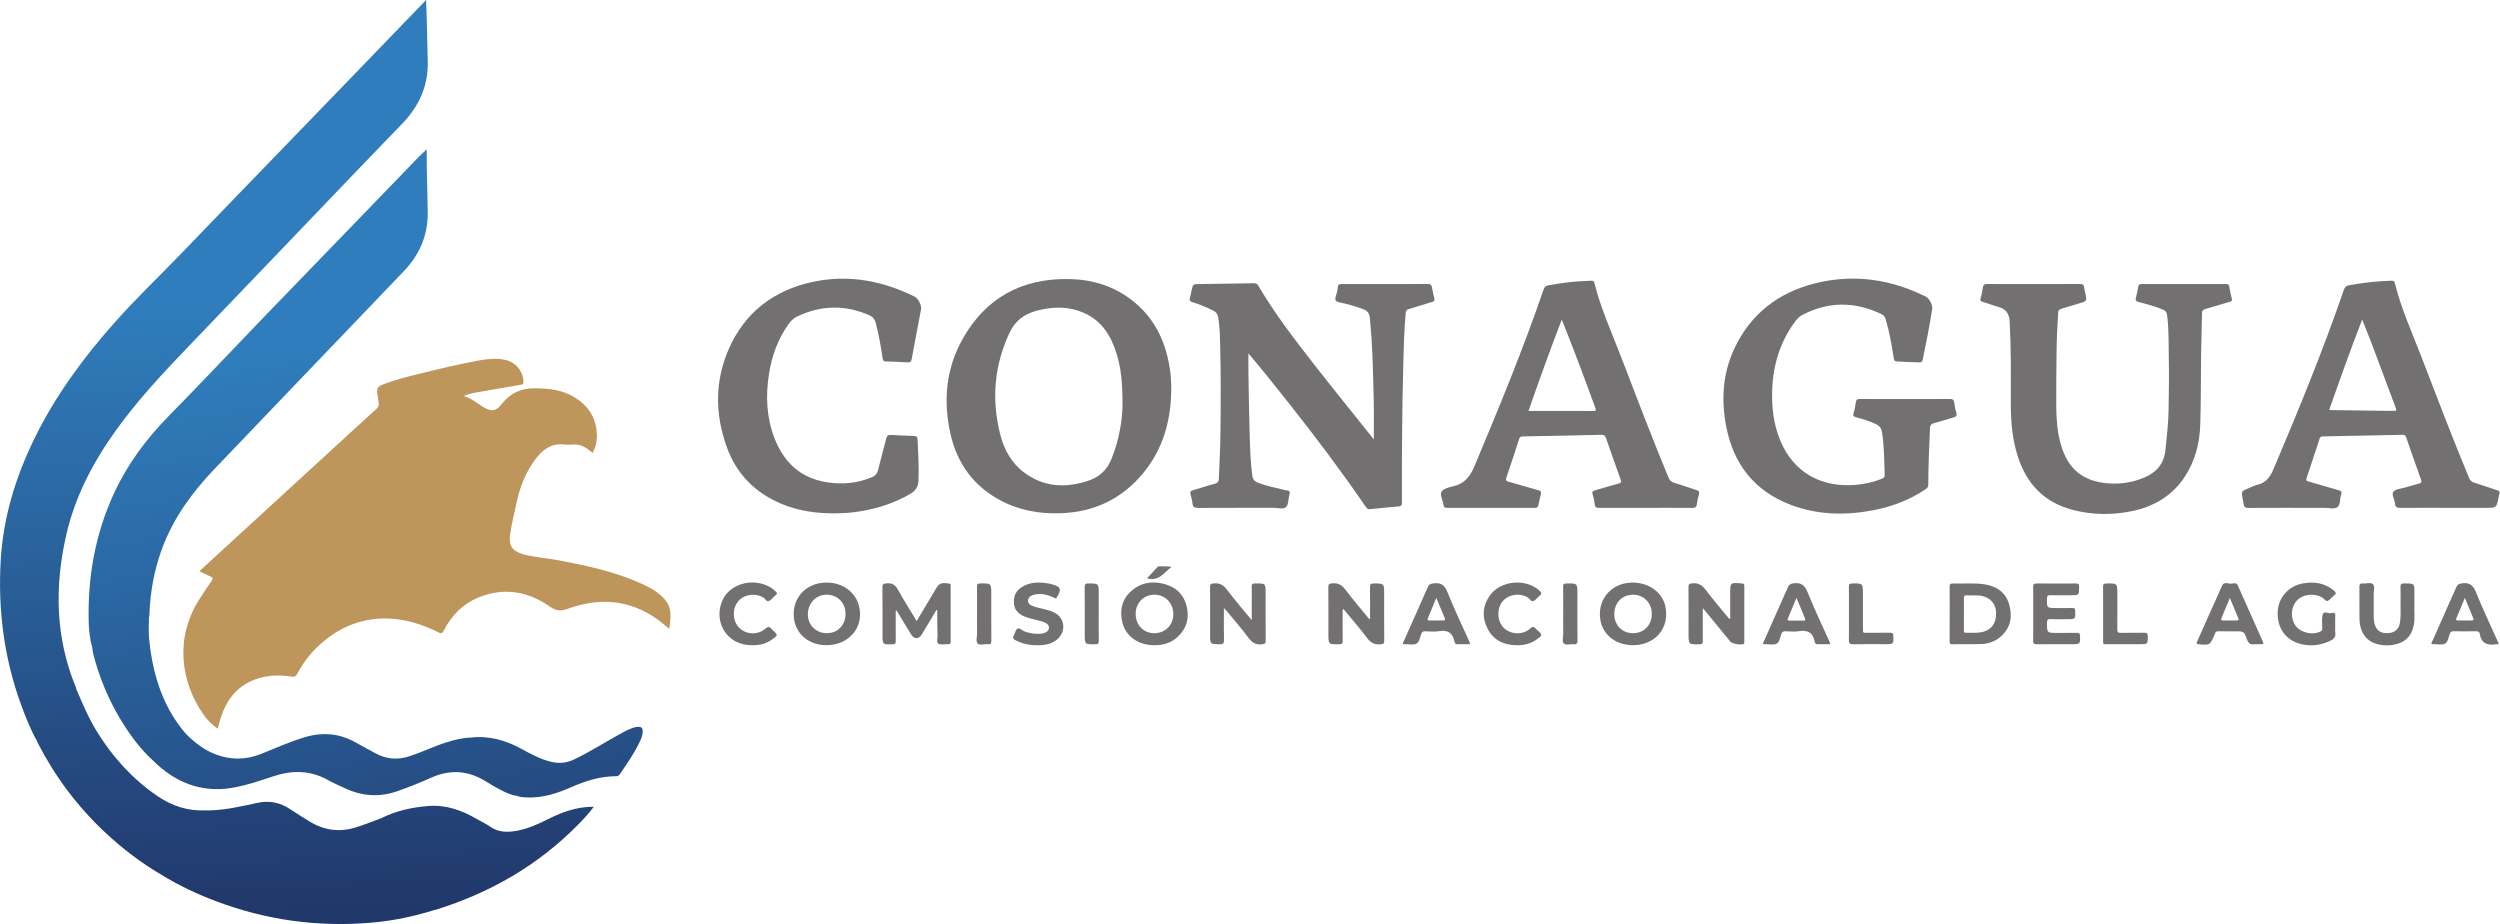 <?xml version="1.0" encoding="utf-8"?>
<svg xmlns="http://www.w3.org/2000/svg" xmlns:inkscape="http://www.inkscape.org/namespaces/inkscape" xmlns:sodipodi="http://sodipodi.sourceforge.net/DTD/sodipodi-0.dtd" xmlns:svg="http://www.w3.org/2000/svg" xmlns:xlink="http://www.w3.org/1999/xlink" version="1.1" id="Capa_1" x="0px" y="0px" width="1947.542" height="720" viewBox="0 0 1947.541 720" enable-background="new 0 0 595.28 841.89">
  <defs id="defs113">
    <linearGradient id="linearGradient3974">
      <stop style="stop-color:#21386b;stop-opacity:1" offset="0" id="stop3970"/>
      <stop style="stop-color:#2f7dbc;stop-opacity:1" offset="1" id="stop3972"/>
    </linearGradient>
    <linearGradient xlink:href="#linearGradient3974" id="linearGradient3976" x1="11.279" y1="554.172" x2="3.356" y2="372.304" gradientUnits="userSpaceOnUse"/>
    <linearGradient xlink:href="#linearGradient3974" id="linearGradient11951" x1="40.344" y1="582.458" x2="8.362" y2="386.547" gradientUnits="userSpaceOnUse"/>
  </defs>
<g id="g108" transform="matrix(2.592,0,0,2.592,198.974,-727.712)">
	<g id="g106">
		
		<path fill-rule="evenodd" clip-rule="evenodd" fill="#BD955B" d="m -11.31,499.75 c -1.792,-1.151 -3.173,-2.629 -4.335,-4.292 -6.789,-9.722 -8.703,-22.926 -1.149,-34.676 1.167,-1.814 2.325,-3.639 3.582,-5.391 0.562,-0.782 0.439,-1.079 -0.403,-1.419 -1.064,-0.429 -2.078,-0.984 -3.232,-1.543 2.639,-2.425 5.186,-4.771 7.737,-7.11 10.924,-10.021 21.848,-20.041 32.774,-30.058 4.21,-3.86 8.413,-7.73 12.654,-11.557 0.688,-0.62 0.874,-1.238 0.698,-2.105 -0.182,-0.896 -0.203,-1.825 -0.388,-2.72 -0.298,-1.441 0.428,-2.095 1.664,-2.571 3.511,-1.353 7.145,-2.276 10.785,-3.172 6.121,-1.508 12.251,-2.985 18.458,-4.106 2.442,-0.441 4.909,-0.645 7.384,-0.151 3.224,0.643 5.494,3.302 5.659,6.574 0.037,0.722 -0.271,0.842 -0.873,0.944 -4.484,0.756 -8.961,1.557 -13.443,2.327 -1.183,0.203 -2.329,0.508 -3.667,1.045 2.22,0.654 3.816,1.982 5.552,3.104 3.005,1.944 4.281,1.315 5.904,-0.738 2.557,-3.232 5.817,-4.733 9.994,-4.684 4.104,0.049 8.066,0.434 11.654,2.581 4.533,2.712 7.009,6.661 6.929,12.036 -0.025,1.689 -0.486,3.291 -1.271,4.833 -0.61,-0.481 -1.145,-0.962 -1.737,-1.357 -1.187,-0.792 -2.483,-1.253 -3.944,-1.193 -0.958,0.04 -1.93,0.099 -2.877,-0.008 -3.744,-0.422 -6.343,1.415 -8.474,4.198 -3.073,4.013 -4.856,8.597 -5.887,13.5 -0.632,3.005 -1.39,5.982 -1.854,9.024 -0.554,3.623 0.478,5.339 4.026,6.298 3.36,0.908 6.848,1.111 10.259,1.75 8.761,1.64 17.464,3.481 25.61,7.266 2.544,1.182 4.988,2.564 6.779,4.818 2.061,2.593 1.528,5.503 1.127,8.582 -1.294,-1.058 -2.353,-2.026 -3.511,-2.853 -8.4,-5.992 -17.506,-6.667 -26.982,-3.209 -2.132,0.778 -3.497,0.672 -5.399,-0.656 -6.686,-4.67 -13.982,-5.882 -21.677,-2.646 -4.645,1.953 -7.94,5.428 -10.218,9.87 -0.427,0.832 -0.728,0.961 -1.588,0.529 -5.015,-2.517 -10.264,-4.161 -15.953,-4.178 -6.884,-0.02 -12.902,2.299 -18.208,6.588 -3.429,2.772 -6.213,6.102 -8.254,10.015 -0.435,0.833 -0.907,1 -1.777,0.863 -3.763,-0.591 -7.492,-0.457 -11.089,0.916 -5.342,2.038 -8.413,6.135 -10.128,11.404 -0.346,1.052 -0.588,2.135 -0.911,3.328 z" id="path4" style="fill:#be965b;fill-opacity:1"/>
		<path id="path6" d="m 51.295,280.719 c -0.574,0.614 -0.896,0.966 -1.227,1.309 -7.858,8.14 -15.714,16.279 -23.574,24.416 -6,6.21 -12.006,12.415 -18.006,18.625 -10.055,10.407 -20.129,20.796 -30.156,31.23 -6.869,7.148 -14.072,13.973 -20.658,21.396 -9.455,10.657 -17.835,22.048 -24.113,34.896 -5.669,11.601 -9.392,23.774 -10.123,36.703 -0.834,14.754 1.007,29.19 6.09,43.135 1.393,3.821 2.889,7.599 4.879,11.16 0,0 0,0.002 0,0.002 0,0 0.002,0.002 0.002,0.002 0.073,0.183 0.129,0.374 0.219,0.547 5.203,10.092 11.913,19.049 20.213,26.805 5.205,4.863 10.827,9.17 16.99,12.758 0,0 0,0.002 0,0.002 5.182,3.2 10.674,5.77 16.363,7.914 15.099,5.691 30.707,7.831 46.771,6.426 6.449,-0.565 12.776,-1.88 18.957,-3.842 0.079,-0.003 0.161,0.011 0.236,-0.012 16.368,-5.092 30.828,-13.379 42.887,-25.666 1.605,-1.636 3.178,-3.314 4.646,-5.297 -0.378,0 -0.571,-0.003 -0.762,0.002 -4.481,0.115 -8.598,1.525 -12.561,3.508 -3.068,1.534 -6.159,2.993 -9.574,3.654 -2.955,0.571 -5.751,0.602 -8.35,-1.256 -1.194,-0.853 -2.564,-1.454 -3.84,-2.195 -4.527,-2.63 -9.225,-4.372 -14.645,-3.945 -4.959,0.391 -9.674,1.427 -14.121,3.652 3.35e-4,3.7e-4 -3.35e-4,0.002 0,0.002 -2.578,0.945 -5.11,1.994 -7.746,2.799 -4.949,1.511 -9.542,0.838 -13.891,-1.857 -1.934,-1.199 -3.88,-2.379 -5.768,-3.648 -3.02,-2.03 -6.289,-2.66 -9.824,-1.896 -4.828,1.044 -9.64,2.177 -14.615,2.268 -0.279,-0.011 -0.56,-0.046 -0.838,-0.031 -5.399,0.315 -10.253,-1.302 -14.648,-4.309 -7.422,-5.077 -13.346,-11.605 -18.068,-19.223 -2.502,-4.036 -4.358,-8.407 -6.223,-12.764 0,0 0,-0.002 0,-0.002 -0.064,-0.228 -0.106,-0.465 -0.195,-0.684 -6.124,-14.885 -6.419,-30.166 -2.908,-45.639 2.629,-11.583 8.032,-21.908 14.916,-31.508 6.567,-9.159 14.244,-17.351 22.027,-25.455 9.386,-9.775 18.758,-19.566 28.137,-29.348 11.923,-12.436 23.801,-24.916 35.795,-37.285 5.189,-5.351 8.021,-11.535 7.807,-19.041 -0.122,-4.275 -0.204,-8.553 -0.314,-12.828 -0.044,-1.722 -0.117,-3.441 -0.188,-5.48 z M -15.312,524.355 c 0.182,-7.8e-4 0.375,0.018 0.574,0.045 -0.253,0.008 -0.505,-0.01 -0.754,-0.033 0.06,-0.003 0.118,-0.011 0.18,-0.012 z" style="fill:url(#linearGradient3976);fill-opacity:1"/>
		<path id="path8" d="m 51.492,325.637 c -1.001,0.938 -1.722,1.559 -2.381,2.24 -10.283,10.631 -20.557,21.269 -30.836,31.904 -5.334,5.518 -10.688,11.017 -16.008,16.549 -9.42,9.796 -18.735,19.699 -28.262,29.389 -6.85,6.967 -12.562,14.657 -16.631,23.559 -5.516,12.07 -7.761,24.782 -7.492,37.979 0.055,2.703 0.302,5.413 1.07,8.037 6.73e-4,3.6e-4 0.001,-3.6e-4 0.002,0 -8.13e-4,2.9e-4 -0.001,0.002 -0.002,0.002 0.107,0.703 0.154,1.42 0.332,2.105 1.872,7.183 4.69,13.97 8.607,20.283 2.639,4.254 5.597,8.263 9.328,11.645 0,0 0,-0.002 0,-0.002 0.429,0.414 0.845,0.844 1.289,1.242 6.753,6.052 14.488,8.598 23.539,6.779 3.852,-0.774 7.552,-2.011 11.254,-3.254 5.729,-1.925 11.268,-1.889 16.643,1.174 1.52,0.866 3.155,1.527 4.738,2.283 5.211,2.493 10.526,2.908 16.027,0.967 3.387,-1.195 6.729,-2.507 9.992,-3.982 5.84,-2.637 11.361,-2.253 16.734,1.178 1.31,0.837 2.674,1.593 4.047,2.322 1.62,0.86 3.271,1.663 5.123,1.912 0.899,0.378 1.852,0.419 2.807,0.467 4.885,0.242 9.37,-1.25 13.75,-3.18 4.236,-1.865 8.601,-3.188 13.279,-3.197 0.508,-10e-4 0.813,-0.207 1.08,-0.598 2.073,-3.032 4.178,-6.044 5.795,-9.357 0.524,-1.075 1.049,-2.163 1.084,-3.396 0.033,-1.156 -0.337,-1.519 -1.488,-1.479 -0.688,0.025 -1.334,0.225 -1.967,0.477 -1.375,0.548 -2.662,1.269 -3.951,1.988 -4.389,2.447 -8.643,5.13 -13.18,7.318 -2.276,1.098 -4.539,1.291 -6.973,0.713 -3.193,-0.758 -6.017,-2.316 -8.85,-3.861 -4.771,-2.601 -9.778,-4.072 -15.271,-3.412 -2.624,0.061 -5.126,0.74 -7.602,1.531 -3.689,1.18 -7.17,2.906 -10.859,4.092 -3.493,1.123 -6.835,0.926 -10.068,-0.85 -1.959,-1.075 -3.947,-2.101 -5.885,-3.211 -4.88,-2.795 -9.957,-3.3 -15.357,-1.703 -4.571,1.35 -8.889,3.32 -13.295,5.074 -4.605,1.833 -9.172,1.838 -13.771,0.051 -3.462,-1.345 -6.283,-3.595 -8.863,-6.197 -3.795,-4.416 -6.487,-9.441 -8.27,-14.971 -1.439,-4.468 -2.295,-9.057 -2.723,-13.715 -0.193,-2.098 -0.026,-4.23 -0.023,-6.346 -7.4e-5,-0.003 7.9e-5,-0.005 0,-0.008 0.212,-0.281 0.127,-0.609 0.139,-0.92 0.259,-6.792 1.479,-13.394 3.854,-19.777 3.394,-9.12 9.009,-16.769 15.66,-23.736 6.983,-7.314 13.973,-14.619 20.965,-21.924 11.969,-12.504 23.929,-25.016 35.916,-37.5 4.791,-4.989 7.346,-10.861 7.246,-17.814 -0.063,-4.436 -0.205,-8.871 -0.289,-13.307 -0.033,-1.771 -0.004,-3.541 -0.004,-5.562 z" style="fill:url(#linearGradient11951);fill-opacity:1"/>
		<path fill-rule="evenodd" clip-rule="evenodd" fill="#727070" d="m 336.122,412.842 c 0,-4.25 0.085,-8.162 -0.02,-12.068 -0.163,-6.151 -0.253,-12.306 -0.665,-18.448 -0.137,-2.032 -0.353,-4.059 -0.512,-6.09 -0.102,-1.295 -0.737,-2.091 -1.975,-2.558 -2.323,-0.877 -4.706,-1.545 -7.125,-2.051 -1.204,-0.252 -1.478,-0.729 -1.115,-1.841 0.283,-0.869 0.521,-1.777 0.593,-2.682 0.072,-0.907 0.53,-0.986 1.262,-0.984 8.6,0.016 17.2,0.024 25.799,-0.011 0.821,-0.003 1.121,0.287 1.251,1.026 0.193,1.1 0.408,2.201 0.697,3.278 0.186,0.689 -0.083,0.907 -0.685,1.087 -2.332,0.698 -4.645,1.462 -6.98,2.146 -0.638,0.187 -0.871,0.475 -0.932,1.146 -0.453,5.018 -0.586,10.049 -0.721,15.082 -0.374,13.989 -0.45,27.981 -0.421,41.975 0.002,0.752 -0.211,1.047 -0.962,1.11 -2.866,0.241 -5.73,0.503 -8.589,0.82 -0.832,0.093 -1.122,-0.427 -1.481,-0.951 -7.217,-10.521 -14.883,-20.708 -22.799,-30.709 -4.016,-5.072 -8.035,-10.141 -12.302,-15.162 0,2.006 -0.029,4.013 0.005,6.018 0.109,6.355 0.188,12.711 0.386,19.063 0.121,3.869 0.256,7.743 0.766,11.593 0.153,1.155 0.701,1.799 1.719,2.198 2.578,1.01 5.292,1.514 7.965,2.168 0.193,0.048 0.388,0.122 0.583,0.13 0.974,0.041 1.17,0.469 0.886,1.391 -0.374,1.212 -0.217,2.846 -0.979,3.609 -0.793,0.794 -2.433,0.238 -3.698,0.242 -7.561,0.023 -15.12,-0.012 -22.68,0.037 -1.112,0.008 -1.694,-0.201 -1.778,-1.423 -0.063,-0.904 -0.349,-1.8 -0.589,-2.684 -0.186,-0.683 0.015,-0.998 0.706,-1.195 2.187,-0.625 4.337,-1.384 6.538,-1.945 0.98,-0.249 1.272,-0.739 1.302,-1.646 0.144,-4.433 0.406,-8.863 0.458,-13.296 0.101,-8.717 0.15,-17.437 -0.06,-26.153 -0.07,-2.91 -0.112,-5.829 -0.565,-8.723 -0.171,-1.09 -0.639,-1.819 -1.629,-2.303 -1.977,-0.965 -4,-1.817 -6.103,-2.454 -0.834,-0.253 -1.08,-0.61 -0.783,-1.45 0.237,-0.672 0.314,-1.4 0.469,-2.102 0.421,-1.906 0.423,-1.884 2.405,-1.909 5.397,-0.068 10.793,-0.153 16.19,-0.24 0.576,-0.009 1.044,0.019 1.402,0.631 5.027,8.576 11.098,16.419 17.199,24.23 5.636,7.214 11.401,14.326 17.109,21.482 0.096,0.125 0.187,0.253 0.458,0.616 z" id="path10" style="fill:#727070;fill-opacity:1"/>
		
		<path id="path14" d="m 244.5,364.619 c -14.146,-0.239 -24.988,5.624 -31.938,17.982 -5.028,8.939 -5.905,18.631 -3.664,28.57 1.974,8.755 6.809,15.501 14.756,19.834 5.758,3.141 11.994,4.238 18.5,3.996 10.07,-0.374 18.388,-4.384 24.764,-12.191 5.911,-7.237 8.254,-15.725 8.324,-24.939 0.042,-2.329 -0.144,-4.636 -0.52,-6.928 -1.341,-8.157 -4.857,-15.094 -11.549,-20.162 -5.505,-4.169 -11.821,-6.046 -18.674,-6.162 z m -3.57,8.604 c 2.651,-0.052 5.279,0.39 7.869,1.484 5.578,2.358 8.399,7.015 10.084,12.529 1.319,4.318 1.714,8.767 1.721,15.084 -0.018,4.463 -0.95,10.555 -3.344,16.434 -1.348,3.308 -3.648,5.375 -6.902,6.465 -6.738,2.258 -13.244,1.989 -19.158,-2.326 -3.977,-2.901 -6.232,-7.044 -7.396,-11.727 -2.594,-10.429 -1.763,-20.552 2.818,-30.367 1.681,-3.602 4.38,-5.638 8.09,-6.637 2.083,-0.561 4.157,-0.899 6.219,-0.939 z" style="fill:#727070;fill-opacity:1"/>
		<path fill-rule="evenodd" clip-rule="evenodd" fill="#727070" d="m 495.807,400.689 c 4.479,0 8.959,0.026 13.438,-0.023 0.858,-0.009 1.217,0.247 1.331,1.078 0.137,0.986 0.275,1.993 0.595,2.928 0.363,1.067 -0.09,1.356 -1.007,1.599 -1.889,0.5 -3.735,1.157 -5.627,1.641 -0.898,0.23 -1.229,0.687 -1.258,1.565 -0.098,2.955 -0.257,5.907 -0.351,8.861 -0.087,2.716 -0.146,5.434 -0.155,8.151 -0.003,0.688 -0.368,0.983 -0.844,1.307 -4.871,3.309 -10.282,5.297 -16.023,6.37 -8.274,1.548 -16.498,1.33 -24.437,-1.675 -10.947,-4.143 -17.274,-12.263 -19.443,-23.642 -1.515,-7.947 -1.05,-15.779 2.41,-23.215 4.895,-10.519 13.266,-16.965 24.361,-19.734 11.489,-2.867 22.586,-1.275 33.172,3.974 1.116,0.554 2.17,2.56 1.982,3.774 -0.79,5.089 -1.821,10.134 -2.841,15.181 -0.135,0.664 -0.388,0.835 -1.014,0.824 -2.237,-0.042 -4.473,-0.104 -6.706,-0.265 -0.72,-0.052 -0.912,-0.338 -1.007,-1.013 -0.554,-3.913 -1.303,-7.788 -2.376,-11.597 -0.208,-0.739 -0.571,-1.264 -1.282,-1.606 -7.979,-3.838 -15.913,-3.874 -23.809,0.24 -0.792,0.413 -1.421,1.002 -1.963,1.719 -4.556,6.032 -6.746,12.879 -7.073,20.378 -0.232,5.321 0.32,10.522 2.35,15.5 4.035,9.897 12.564,14.371 22.874,13.454 2.68,-0.238 5.278,-0.829 7.774,-1.856 0.544,-0.224 0.824,-0.509 0.8,-1.146 -0.164,-4.309 -0.129,-8.627 -0.831,-12.904 -0.18,-1.096 -0.709,-1.797 -1.688,-2.281 -1.946,-0.962 -4.016,-1.555 -6.093,-2.125 -0.667,-0.183 -1.02,-0.373 -0.751,-1.208 0.34,-1.058 0.549,-2.171 0.687,-3.277 0.104,-0.833 0.471,-1 1.246,-0.994 4.52,0.036 9.039,0.017 13.559,0.017 z" id="path16" style="fill:#727070;fill-opacity:1"/>
		<path fill-rule="evenodd" clip-rule="evenodd" fill="#727070" d="m 534.435,366.129 c 4.64,0 9.28,0.017 13.919,-0.016 0.778,-0.006 1.182,0.178 1.258,1.01 0.061,0.671 0.272,1.327 0.404,1.993 0.419,2.121 0.416,2.121 -1.704,2.762 -1.833,0.555 -3.66,1.131 -5.501,1.659 -0.651,0.187 -0.955,0.469 -1.005,1.216 -0.263,3.948 -0.437,7.899 -0.479,11.854 -0.059,5.398 -0.136,10.797 -0.096,16.194 0.028,3.795 0.289,7.582 1.304,11.275 2.114,7.694 6.811,11.519 14.777,11.979 3.438,0.199 6.756,-0.321 9.968,-1.61 3.893,-1.563 6.331,-4.079 6.78,-8.517 0.41,-4.056 0.895,-8.096 0.936,-12.176 0.049,-4.758 0.19,-9.519 0.08,-14.274 -0.109,-4.668 0.068,-9.351 -0.52,-14.006 -0.111,-0.879 -0.497,-1.36 -1.27,-1.681 -2.367,-0.983 -4.833,-1.653 -7.307,-2.28 -0.84,-0.212 -0.995,-0.559 -0.791,-1.335 0.285,-1.08 0.488,-2.182 0.694,-3.28 0.106,-0.565 0.367,-0.779 0.969,-0.778 8.479,0.019 16.959,0.017 25.438,0.004 0.584,0 0.85,0.174 0.948,0.784 0.191,1.18 0.421,2.361 0.745,3.51 0.197,0.694 -0.03,0.877 -0.646,1.053 -2.456,0.7 -4.888,1.484 -7.347,2.17 -0.712,0.199 -0.936,0.521 -0.946,1.243 -0.068,4.195 -0.219,8.389 -0.277,12.584 -0.097,6.956 -0.026,13.916 -0.248,20.867 -0.179,5.625 -1.545,10.982 -4.697,15.758 -3.838,5.814 -9.405,9 -16.09,10.333 -5.916,1.18 -11.854,1.081 -17.7,-0.468 -8.549,-2.266 -13.814,-7.928 -16.417,-16.237 -1.482,-4.733 -1.998,-9.606 -2.023,-14.542 -0.022,-4.439 0.008,-8.879 -0.008,-13.319 -0.016,-4.116 -0.15,-8.227 -0.34,-12.34 -0.11,-2.408 -1.052,-3.887 -3.402,-4.525 -1.614,-0.438 -3.174,-1.076 -4.781,-1.542 -0.619,-0.179 -0.729,-0.389 -0.565,-0.993 0.292,-1.077 0.544,-2.174 0.684,-3.279 0.112,-0.877 0.503,-1.076 1.336,-1.069 4.64,0.04 9.28,0.019 13.92,0.019 z" id="path18" style="fill:#727070;fill-opacity:1"/>
		<path id="path20" d="m 641.893,365.125 c -4.241,0.1 -8.433,0.615 -12.611,1.34 -0.927,0.161 -1.321,0.574 -1.615,1.428 -6.304,18.305 -13.633,36.205 -21.213,54.01 -1,2.349 -2.274,3.971 -4.799,4.553 -0.884,0.204 -1.708,0.667 -2.561,1.01 -2.279,0.915 -2.279,0.915 -1.818,3.268 0.098,0.508 0.223,1.013 0.283,1.527 0.098,0.853 0.48,1.152 1.395,1.146 7.598,-0.042 15.195,-0.019 22.793,-0.025 1.356,-0.001 3.058,0.452 3.973,-0.193 0.988,-0.697 0.718,-2.575 1.156,-3.887 0.278,-0.835 -0.065,-1.012 -0.746,-1.205 -3.031,-0.86 -6.048,-1.778 -9.08,-2.639 -0.541,-0.155 -0.838,-0.241 -0.604,-0.934 1.342,-3.969 2.639,-7.953 3.941,-11.936 0.157,-0.481 0.4,-0.667 0.941,-0.676 7.988,-0.139 15.979,-0.3 23.967,-0.479 0.627,-0.013 0.908,0.202 1.109,0.785 1.471,4.26 2.955,8.516 4.488,12.754 0.252,0.7 0.051,0.924 -0.561,1.092 -1.462,0.401 -2.923,0.81 -4.375,1.246 -1.178,0.353 -2.782,0.411 -3.395,1.213 -0.655,0.856 0.387,2.313 0.469,3.531 0.078,1.184 0.673,1.362 1.721,1.35 4.558,-0.054 9.117,-0.021 13.676,-0.021 4.039,0 8.076,-10e-4 12.115,0 2.949,0 2.951,-3.1e-4 3.602,-2.945 0.086,-0.39 0.1,-0.807 0.254,-1.166 0.311,-0.722 -0.006,-0.972 -0.654,-1.18 -2.318,-0.746 -4.609,-1.576 -6.934,-2.293 -0.816,-0.251 -1.22,-0.72 -1.533,-1.475 -5.045,-12.121 -9.711,-24.391 -14.42,-36.643 -2.774,-7.218 -6,-14.28 -7.854,-21.83 -0.166,-0.678 -0.538,-0.74 -1.111,-0.727 z m -8.713,11.662 c 1.125,2.851 2.205,5.486 3.211,8.15 2.255,5.971 4.475,11.954 6.703,17.934 0.513,1.378 0.5,1.395 -0.918,1.377 -6.073,-0.076 -12.147,-0.157 -18.221,-0.24 -0.188,-0.002 -0.378,-0.035 -0.68,-0.065 3.168,-9.067 6.383,-18.03 9.904,-27.156 z" style="fill:#727070;fill-opacity:1"/>
		<path id="path22" d="m 401.623,365.123 c -0.119,2.2e-4 -0.242,0.009 -0.367,0.012 -4.241,0.092 -8.437,0.577 -12.607,1.359 -0.811,0.152 -1.214,0.454 -1.49,1.258 -6.157,17.976 -13.402,35.523 -20.748,53.037 -1.314,3.135 -3.001,5.329 -6.393,6.115 -1.258,0.291 -2.906,0.67 -3.502,1.58 -0.661,1.01 0.385,2.557 0.531,3.896 0.009,0.079 0.028,0.157 0.041,0.236 0.088,0.563 0.388,0.776 0.982,0.775 8.837,-0.017 17.675,-0.017 26.512,0 0.596,10e-4 0.87,-0.226 0.988,-0.779 0.234,-1.093 0.458,-2.189 0.756,-3.264 0.201,-0.726 0.037,-1.042 -0.729,-1.252 -3.001,-0.821 -5.975,-1.74 -8.973,-2.574 -0.744,-0.207 -0.922,-0.449 -0.654,-1.23 1.321,-3.848 2.587,-7.715 3.83,-11.59 0.197,-0.617 0.493,-0.778 1.104,-0.789 7.87,-0.14 15.74,-0.29 23.609,-0.488 0.859,-0.021 1.173,0.3 1.428,1.041 1.429,4.149 2.88,8.291 4.383,12.414 0.287,0.787 0.085,1.014 -0.645,1.213 -2.348,0.639 -4.675,1.354 -7.02,2.004 -0.677,0.188 -1.033,0.392 -0.768,1.217 0.314,0.982 0.54,2.014 0.65,3.039 0.099,0.917 0.546,1.049 1.344,1.043 4.639,-0.032 9.278,-0.014 13.916,-0.014 4.678,0 9.357,-0.024 14.037,0.018 0.888,0.008 1.289,-0.227 1.395,-1.143 0.114,-0.987 0.35,-1.968 0.621,-2.926 0.21,-0.743 -0.013,-1.057 -0.73,-1.283 -2.245,-0.706 -4.459,-1.513 -6.709,-2.201 -0.881,-0.27 -1.372,-0.728 -1.73,-1.594 -5.019,-12.13 -9.697,-24.394 -14.398,-36.648 -2.77,-7.22 -5.993,-14.281 -7.854,-21.826 -0.143,-0.577 -0.454,-0.657 -0.811,-0.656 z m -8.994,11.676 c 3.591,8.977 6.89,17.739 10.07,26.547 0.205,0.569 0.366,0.928 -0.543,0.924 -6.426,-0.033 -12.852,-0.018 -19.535,-0.018 3.255,-9.337 6.465,-18.305 10.008,-27.453 z" style="fill:#727070;fill-opacity:1"/>
		<path fill-rule="evenodd" clip-rule="evenodd" fill="#727070" d="m 174.373,435.041 c -5.995,0.024 -11.222,-0.756 -16.196,-2.827 -7.938,-3.307 -13.57,-8.957 -16.491,-17.047 -3.539,-9.799 -3.666,-19.707 0.5,-29.34 4.858,-11.233 13.67,-17.908 25.526,-20.399 10.596,-2.226 20.716,-0.3 30.357,4.443 1.172,0.577 2.214,2.648 1.976,3.914 -0.938,4.981 -1.913,9.955 -2.817,14.942 -0.144,0.793 -0.492,0.961 -1.197,0.925 -2.194,-0.115 -4.389,-0.215 -6.585,-0.27 -0.67,-0.017 -0.849,-0.283 -0.939,-0.915 -0.512,-3.596 -1.161,-7.166 -2.081,-10.687 -0.287,-1.1 -0.835,-1.806 -1.875,-2.263 -7.271,-3.198 -14.482,-3.083 -21.652,0.315 -1.072,0.508 -1.902,1.267 -2.601,2.233 -3.254,4.502 -5.069,9.573 -5.934,15.007 -1.041,6.535 -0.792,13.003 1.582,19.241 2.81,7.386 7.934,12.201 15.935,13.403 4.567,0.686 9.079,0.291 13.397,-1.542 0.99,-0.42 1.585,-1.022 1.85,-2.122 0.766,-3.179 1.67,-6.325 2.461,-9.499 0.195,-0.782 0.466,-1.141 1.345,-1.083 2.311,0.151 4.628,0.213 6.943,0.297 0.75,0.027 1.094,0.282 1.135,1.134 0.202,4.151 0.425,8.308 0.265,12.454 -0.053,1.371 -0.773,2.816 -2.174,3.655 -5.44,3.253 -11.37,4.976 -17.622,5.73 -1.909,0.231 -3.825,0.246 -5.108,0.301 z" id="path24" style="fill:#727070;fill-opacity:1"/>
		
		
		
		
		
		<path fill-rule="evenodd" clip-rule="evenodd" fill="#727070" d="m 204.675,464.072 c -0.786,1.314 -1.571,2.63 -2.356,3.944 -0.676,1.131 -1.347,2.265 -2.027,3.393 -0.927,1.534 -2.318,1.521 -3.257,-0.024 -1.449,-2.386 -2.897,-4.771 -4.375,-7.204 -0.354,0.29 -0.218,0.617 -0.219,0.887 -0.012,2.798 -0.022,5.596 0.004,8.393 0.006,0.637 -0.13,0.899 -0.848,0.923 -3.129,0.102 -3.128,0.127 -3.128,-2.965 0,-4.716 0.02,-9.432 -0.018,-14.146 -0.007,-0.871 0.226,-1.083 1.12,-1.188 1.805,-0.21 2.789,0.477 3.645,2.055 1.691,3.117 3.623,6.104 5.532,9.273 1.828,-3.074 3.591,-6.039 5.354,-9.006 0.061,-0.103 0.117,-0.209 0.178,-0.312 1.244,-2.112 1.632,-2.268 4.092,-1.98 0.817,0.096 0.575,0.631 0.577,1.045 0.014,4.876 0.009,9.751 0.009,14.627 0,0.52 -0.038,1.042 0.009,1.558 0.067,0.734 -0.119,1.112 -0.962,1.034 -0.91,-0.084 -2.016,0.252 -2.696,-0.159 -0.717,-0.434 -0.254,-1.621 -0.294,-2.468 -0.098,-2.113 -0.072,-4.232 -0.094,-6.349 -0.004,-0.419 0,-0.838 0,-1.257 -0.083,-0.025 -0.164,-0.05 -0.246,-0.074 z" id="path36" style="fill:#727070;fill-opacity:1"/>
		<path fill-rule="evenodd" clip-rule="evenodd" fill="#727070" d="m 443.239,466.733 c 0,-0.78 0,-1.559 0,-2.338 0,-1.719 0,-3.438 0,-5.158 0,-3.473 -10e-4,-3.46 3.565,-3.121 0.523,0.05 0.682,0.233 0.682,0.729 -0.01,5.599 -0.006,11.196 -0.008,16.795 -0.001,0.231 0.045,0.487 -0.19,0.655 -0.552,0.392 -3.451,-0.053 -3.918,-0.619 -2.36,-2.869 -4.714,-5.746 -7.072,-8.617 -0.347,-0.422 -0.704,-0.834 -1.297,-1.535 0,2.081 0,3.813 0,5.545 0,1.439 -0.027,2.88 0.012,4.318 0.02,0.683 -0.115,0.979 -0.904,0.998 -3.387,0.08 -3.386,0.109 -3.386,-3.286 0,-4.639 0.021,-9.276 -0.019,-13.915 -0.007,-0.833 0.24,-0.996 1.059,-1.095 1.832,-0.22 3.004,0.478 4.095,1.926 2.138,2.839 4.465,5.535 6.718,8.287 0.141,0.172 0.235,0.422 0.663,0.431 z" id="path38" style="fill:#727070;fill-opacity:1"/>
		<path fill-rule="evenodd" clip-rule="evenodd" fill="#727070" d="m 334.999,466.704 c 0,-3.151 0.033,-6.303 -0.021,-9.453 -0.016,-0.895 0.227,-1.151 1.133,-1.145 3.13,0.025 3.13,-0.012 3.13,3.085 0,4.679 -0.021,9.357 0.019,14.035 0.008,0.865 -0.196,1.104 -1.107,1.18 -1.763,0.147 -2.921,-0.417 -4.01,-1.871 -2.247,-3 -4.732,-5.822 -7.121,-8.719 -0.429,0.243 -0.249,0.602 -0.251,0.881 -0.016,2.879 -0.029,5.759 0.004,8.637 0.009,0.736 -0.139,1.042 -0.974,1.052 -3.318,0.039 -3.317,0.071 -3.317,-3.234 0,-4.639 0.025,-9.277 -0.022,-13.915 -0.01,-0.906 0.263,-1.057 1.129,-1.149 1.786,-0.19 2.925,0.466 3.998,1.885 2.283,3.018 4.759,5.891 7.155,8.823 0.084,-0.032 0.17,-0.062 0.255,-0.092 z" id="path40" style="fill:#727070;fill-opacity:1"/>
		<path fill-rule="evenodd" clip-rule="evenodd" fill="#727070" d="m 291.073,463.503 c 0,3.33 -0.055,6.429 0.029,9.523 0.031,1.13 -0.324,1.388 -1.394,1.361 -2.78,-0.069 -2.781,-0.02 -2.781,-2.819 0,-4.794 0.019,-9.589 -0.018,-14.383 -0.006,-0.832 0.245,-1.011 1.065,-1.095 1.767,-0.181 2.914,0.429 3.997,1.873 2.291,3.053 4.811,5.934 7.472,9.17 0,-1.71 0,-3.081 0,-4.453 0,-1.878 0.034,-3.757 -0.017,-5.633 -0.021,-0.753 0.231,-0.928 0.954,-0.937 3.231,-0.042 3.231,-0.065 3.231,3.11 0,4.675 -0.023,9.349 0.021,14.023 0.008,0.897 -0.262,1.073 -1.135,1.158 -1.72,0.168 -2.857,-0.393 -3.91,-1.799 -2.103,-2.811 -4.413,-5.466 -6.643,-8.18 -0.215,-0.261 -0.469,-0.497 -0.871,-0.919 z" id="path42" style="fill:#727070;fill-opacity:1"/>
		<path id="path44" d="m 514.83,456.104 c -1.539,0.013 -3.079,0.065 -4.615,0.008 -0.896,-0.034 -1.041,0.318 -1.029,1.104 0.042,2.679 0.018,5.358 0.018,8.037 0,2.718 0.007,5.436 -0.006,8.154 -0.002,0.562 -0.027,0.987 0.779,0.973 2.957,-0.053 5.918,0.03 8.873,-0.072 2.125,-0.073 4.08,-0.819 5.695,-2.234 3.035,-2.659 3.576,-6.087 2.514,-9.732 -1.078,-3.7 -3.944,-5.496 -7.623,-6.01 -1.529,-0.214 -3.067,-0.24 -4.605,-0.227 z m -0.598,3.566 c 0.044,6.8e-4 0.091,0.004 0.141,0.008 1.546,0.122 3.107,-0.15 4.65,0.211 2.519,0.591 4.079,2.464 4.131,5.02 0.063,3.073 -1.299,5.068 -3.979,5.754 -1.685,0.431 -3.414,0.237 -5.127,0.271 -0.622,0.012 -0.564,-0.426 -0.564,-0.822 -0.002,-1.638 9.9e-4,-3.275 0,-4.912 0,-1.517 0.027,-3.035 -0.014,-4.551 -0.018,-0.641 0.093,-0.989 0.762,-0.979 z" style="fill:#727070;fill-opacity:1"/>
		<path id="path46" d="m 269.822,455.818 c -2.528,0.015 -4.876,0.908 -6.912,2.867 -2.622,2.523 -3.172,5.74 -2.342,9.18 1.003,4.158 4.847,6.801 9.51,6.797 2.858,0.054 5.242,-0.736 7.189,-2.576 2.64,-2.495 3.463,-5.62 2.631,-9.088 -0.83,-3.462 -3.103,-5.722 -6.529,-6.676 -1.212,-0.338 -2.398,-0.511 -3.547,-0.504 z m 0.271,3.67 c 3.238,-0.053 5.729,2.424 5.787,5.754 0.057,3.252 -2.348,5.761 -5.576,5.816 -3.305,0.056 -5.713,-2.343 -5.752,-5.73 -0.037,-3.291 2.331,-5.788 5.541,-5.84 z" style="fill:#727070;fill-opacity:1"/>
		<path id="path48" d="m 171.633,455.844 c -0.313,10e-4 -0.63,0.015 -0.949,0.041 -5.798,0.468 -9.599,5.159 -8.805,10.865 0.659,4.724 4.567,7.903 9.727,7.912 6.925,0.013 11.493,-5.591 9.748,-11.961 -1.144,-4.181 -5.025,-6.876 -9.721,-6.857 z m 0.004,3.641 c 0.099,-9.8e-4 0.198,-4e-5 0.299,0.004 3.219,0.127 5.522,2.654 5.42,5.949 -0.104,3.401 -2.54,5.74 -5.848,5.615 -3.229,-0.121 -5.616,-2.704 -5.469,-5.92 0.149,-3.251 2.521,-5.618 5.598,-5.648 z" style="fill:#727070;fill-opacity:1"/>
		<path id="path50" d="m 413.848,455.846 c -0.159,10e-4 -0.32,0.004 -0.48,0.012 -6.283,0.283 -10.374,5.58 -9.049,11.713 0.92,4.253 4.808,7.092 9.713,7.092 6.702,0.002 11.076,-5.215 9.732,-11.607 -0.906,-4.303 -4.984,-7.241 -9.916,-7.209 z m 0.219,3.641 c 3.216,0.019 5.613,2.483 5.613,5.771 -10e-4,3.384 -2.385,5.82 -5.678,5.805 -3.245,-0.016 -5.601,-2.435 -5.602,-5.754 -0.001,-3.387 2.386,-5.84 5.666,-5.822 z" style="fill:#727070;fill-opacity:1"/>
		<path fill-rule="evenodd" clip-rule="evenodd" fill="#727070" d="m 534.309,465.209 c 0,-2.638 0.027,-5.276 -0.017,-7.914 -0.014,-0.835 0.139,-1.202 1.1,-1.188 3.916,0.055 7.834,0.04 11.751,0.007 0.73,-0.006 0.947,0.193 0.955,0.938 0.025,2.6 0.056,2.6 -2.516,2.6 -2.079,0 -4.157,0.024 -6.235,-0.014 -0.676,-0.012 -0.871,0.194 -0.887,0.876 -0.07,2.984 -0.094,2.984 2.851,2.984 1.599,0 3.198,0.025 4.796,-0.012 0.635,-0.015 0.8,0.21 0.822,0.826 0.092,2.54 0.114,2.539 -2.463,2.539 -1.639,0 -3.279,0.04 -4.916,-0.018 -0.804,-0.027 -1.098,0.161 -1.095,1.037 0.01,3.103 -0.026,3.103 3.079,3.103 1.999,0 3.997,0.02 5.995,-0.012 0.607,-0.009 0.817,0.153 0.841,0.799 0.097,2.604 0.122,2.603 -2.513,2.603 -3.518,0 -7.035,-0.021 -10.552,0.016 -0.784,0.009 -1.026,-0.23 -1.014,-1.016 0.044,-2.717 0.018,-5.436 0.018,-8.154 z" id="path52" style="fill:#727070;fill-opacity:1"/>
		<path fill-rule="evenodd" clip-rule="evenodd" fill="#727070" d="m 625.081,468.807 c 0,0.68 -0.087,1.373 0.019,2.035 0.217,1.358 -0.454,2.022 -1.597,2.542 -3.069,1.396 -6.216,1.766 -9.44,0.736 -4.225,-1.348 -6.565,-5.063 -6.256,-9.757 0.271,-4.097 3.312,-7.477 7.463,-8.252 3.416,-0.639 6.596,-0.171 9.371,2.1 0.631,0.516 0.916,0.982 0.045,1.524 -0.166,0.104 -0.298,0.266 -0.447,0.397 -0.478,0.423 -0.895,1.041 -1.45,1.214 -0.628,0.194 -0.985,-0.627 -1.51,-0.939 -2.533,-1.509 -5.974,-1.11 -7.819,0.958 -1.782,1.999 -1.88,5.355 -0.219,7.54 1.574,2.069 5.095,2.826 7.405,1.646 0.508,-0.26 0.547,-0.612 0.545,-1.066 -0.006,-1.239 -0.178,-2.511 0.04,-3.711 0.326,-1.787 1.815,-0.427 2.722,-0.765 0.5,-0.188 1.229,-0.227 1.146,0.801 -0.081,0.992 -0.018,1.997 -0.018,2.997 z" id="path54" style="fill:#727070;fill-opacity:1"/>
		<path fill-rule="evenodd" clip-rule="evenodd" fill="#727070" d="m 648.878,462.636 c -0.122,1.783 0.22,3.948 -0.208,6.089 -0.598,2.992 -2.348,4.91 -5.318,5.66 -1.732,0.437 -3.503,0.446 -5.227,0.056 -3.688,-0.837 -5.684,-3.544 -5.754,-7.766 -0.053,-3.196 0.007,-6.394 -0.025,-9.59 -0.007,-0.707 0.164,-1.034 0.931,-0.966 1.065,0.095 2.442,-0.429 3.127,0.201 0.7,0.644 0.205,2.036 0.223,3.099 0.038,2.237 0.015,4.476 0.01,6.713 -10e-4,0.682 0.052,1.351 0.225,2.017 0.536,2.064 1.845,3.01 4.054,2.896 2.073,-0.107 3.348,-1.227 3.639,-3.267 0.306,-2.146 0.116,-4.309 0.151,-6.464 0.022,-1.398 0.05,-2.8 -0.013,-4.195 -0.037,-0.82 0.279,-0.998 1.037,-1.006 3.149,-0.031 3.149,-0.055 3.149,3.04 -10e-4,1.039 -10e-4,2.078 -10e-4,3.483 z" id="path56" style="fill:#727070;fill-opacity:1"/>
		<path id="path58" d="m 592.193,456.006 c -0.436,0.004 -0.825,0.152 -1.076,0.701 -2.568,5.621 -5.043,11.288 -7.564,16.932 -0.215,0.48 -0.23,0.675 0.4,0.736 3.433,0.332 3.536,0.286 4.871,-2.896 0.03,-0.075 0.057,-0.15 0.076,-0.227 0.143,-0.592 0.494,-0.796 1.119,-0.779 1.677,0.045 3.356,0.016 5.035,0.016 2.533,0 2.605,-0.028 3.488,2.404 0.423,1.168 1.008,1.717 2.244,1.475 0.155,-0.03 0.321,-0.004 0.48,-0.004 0.519,0 1.039,-0.013 1.559,0.002 0.563,0.018 0.825,-0.073 0.525,-0.738 -2.537,-5.638 -5.051,-11.286 -7.559,-16.936 -0.423,-0.953 -1.259,-0.597 -1.867,-0.52 -0.531,0.066 -1.172,-0.171 -1.732,-0.166 z m 1.217,4.441 c 0.935,2.252 1.75,4.221 2.57,6.188 0.182,0.435 -0.005,0.588 -0.416,0.588 -1.394,10e-4 -2.787,-0.006 -4.18,0.004 -0.74,0.005 -0.63,-0.381 -0.434,-0.85 0.781,-1.869 1.552,-3.742 2.459,-5.93 z" style="fill:#727070;fill-opacity:1"/>
		<path id="path60" d="m 663.936,456.006 c -0.259,0.005 -0.535,0.033 -0.832,0.08 -0.799,0.128 -1.255,0.276 -1.598,1.055 -2.388,5.449 -4.829,10.871 -7.242,16.309 -0.115,0.259 -0.402,0.516 -0.174,0.889 0.192,0.008 0.39,0.027 0.588,0.023 1.157,-0.02 2.505,0.313 3.416,-0.172 0.872,-0.465 1.003,-1.914 1.406,-2.949 0.223,-0.574 0.529,-0.778 1.146,-0.768 2.24,0.036 4.48,0.035 6.719,0 0.606,-0.009 1.048,0.139 1.146,0.75 0.467,2.918 2.329,3.606 4.939,3.145 0.19,-0.034 0.393,-0.004 0.793,-0.004 -0.209,-0.522 -0.342,-0.892 -0.502,-1.25 -2.117,-4.736 -4.382,-9.413 -6.295,-14.23 -0.765,-1.928 -1.7,-2.915 -3.512,-2.877 z m 0.104,4.436 c 0.904,2.19 1.662,4.073 2.459,5.936 0.27,0.632 0.144,0.868 -0.555,0.855 -1.314,-0.023 -2.631,-0.007 -3.945,-0.01 -0.394,0 -0.764,-0.025 -0.527,-0.594 0.82,-1.969 1.635,-3.942 2.568,-6.188 z" style="fill:#727070;fill-opacity:1"/>
		<path id="path62" d="m 354.869,456.018 c -0.252,0.003 -0.522,0.027 -0.811,0.07 -0.833,0.124 -1.329,0.246 -1.697,1.088 -2.374,5.441 -4.817,10.852 -7.223,16.279 -0.114,0.258 -0.401,0.512 -0.148,0.908 0.176,0 0.373,0.003 0.57,0 1.155,-0.023 2.497,0.307 3.412,-0.172 0.88,-0.461 0.993,-1.911 1.408,-2.939 0.227,-0.561 0.513,-0.798 1.141,-0.777 1.396,0.047 2.827,0.202 4.186,-0.025 2.602,-0.435 4.131,0.473 4.643,3.068 0.031,0.153 0.118,0.294 0.178,0.441 0.118,0.296 0.333,0.407 0.652,0.404 1.27,-0.011 2.539,-0.004 3.801,-0.004 0.078,-0.524 -0.186,-0.855 -0.346,-1.209 -2.125,-4.767 -4.397,-9.474 -6.33,-14.318 -0.75,-1.88 -1.669,-2.835 -3.436,-2.814 z m 0.045,4.43 c 0.903,2.174 1.685,4.075 2.486,5.969 0.231,0.547 0.158,0.821 -0.502,0.812 -1.315,-0.016 -2.63,-0.013 -3.945,0 -0.563,0.006 -0.826,-0.1 -0.545,-0.75 0.818,-1.895 1.586,-3.808 2.506,-6.031 z" style="fill:#727070;fill-opacity:1"/>
		<path id="path64" d="m 463.051,456 c -0.265,0.005 -0.548,0.032 -0.854,0.082 -0.815,0.133 -1.247,0.322 -1.58,1.08 -2.388,5.436 -4.822,10.852 -7.23,16.281 -0.117,0.262 -0.399,0.516 -0.184,0.891 0.19,0.009 0.389,0.03 0.586,0.027 1.156,-0.018 2.492,0.31 3.414,-0.166 0.886,-0.457 1.015,-1.901 1.408,-2.934 0.246,-0.647 0.608,-0.808 1.25,-0.787 1.316,0.045 2.663,0.183 3.947,-0.023 2.651,-0.426 4.326,0.401 4.816,3.158 0.014,0.078 0.057,0.151 0.08,0.227 0.125,0.399 0.393,0.54 0.812,0.533 1.234,-0.021 2.468,-0.008 3.721,-0.008 0.052,-0.503 -0.196,-0.84 -0.354,-1.191 -2.111,-4.73 -4.374,-9.398 -6.287,-14.207 -0.772,-1.941 -1.692,-2.996 -3.547,-2.963 z m 0.105,4.441 c 0.907,2.186 1.682,4.096 2.496,5.988 0.259,0.603 0.217,0.87 -0.52,0.854 -1.313,-0.029 -2.627,-0.014 -3.939,-0.006 -0.522,0.003 -0.873,-0.042 -0.576,-0.732 0.827,-1.925 1.612,-3.868 2.539,-6.104 z" style="fill:#727070;fill-opacity:1"/>
		<path fill-rule="evenodd" clip-rule="evenodd" fill="#727070" d="m 234.905,474.664 c -2.318,0.034 -4.508,-0.454 -6.566,-1.546 -0.624,-0.331 -0.771,-0.688 -0.417,-1.324 0.387,-0.694 0.505,-1.728 1.072,-2.079 0.63,-0.392 1.359,0.51 2.074,0.781 1.598,0.605 3.228,0.864 4.929,0.729 0.527,-0.042 1.024,-0.166 1.493,-0.396 0.569,-0.281 0.974,-0.703 1.009,-1.375 0.035,-0.684 -0.357,-1.105 -0.906,-1.433 -0.804,-0.479 -1.716,-0.637 -2.6,-0.868 -1.349,-0.353 -2.724,-0.614 -4.01,-1.175 -1.642,-0.716 -2.799,-1.866 -2.997,-3.718 -0.209,-1.958 0.377,-3.667 2.025,-4.834 2.646,-1.875 5.615,-1.791 8.631,-1.251 0.235,0.042 0.466,0.107 0.697,0.17 2.74,0.729 3.021,1.49 1.542,3.921 -0.367,0.603 -0.67,0.205 -0.976,0.068 -1.778,-0.797 -3.599,-1.314 -5.565,-0.924 -0.424,0.084 -0.858,0.217 -1.232,0.426 -0.593,0.331 -0.926,0.863 -0.897,1.577 0.028,0.699 0.486,1.076 1.048,1.334 1.095,0.502 2.285,0.697 3.442,0.995 1.081,0.277 2.168,0.535 3.188,0.997 3.189,1.442 3.911,5.358 1.428,7.85 -1.772,1.778 -4.035,2.122 -6.412,2.075 z" id="path66" style="fill:#727070;fill-opacity:1"/>
		<path fill-rule="evenodd" clip-rule="evenodd" fill="#727070" d="m 379.139,474.675 c -3.888,-0.029 -7.061,-1.471 -8.854,-5.04 -1.713,-3.404 -1.474,-6.843 0.771,-9.975 3.214,-4.482 10.832,-5.139 14.868,-1.376 0.565,0.527 0.832,0.949 0.045,1.471 -0.132,0.087 -0.23,0.221 -0.349,0.328 -0.502,0.457 -0.937,1.109 -1.526,1.317 -0.718,0.254 -1.042,-0.675 -1.588,-1.019 -2.457,-1.544 -5.938,-1.043 -7.722,1.183 -1.784,2.226 -1.581,5.976 0.43,7.922 2.087,2.019 5.722,2.16 7.875,0.192 0.7,-0.639 1.125,-0.72 1.692,0.025 0.142,0.188 0.364,0.311 0.542,0.472 1.545,1.401 1.546,1.465 -0.196,2.729 -1.782,1.296 -3.797,1.818 -5.988,1.771 z" id="path68" style="fill:#727070;fill-opacity:1"/>
		<path fill-rule="evenodd" clip-rule="evenodd" fill="#727070" d="m 149.367,474.662 c -8.056,0.165 -12.044,-7.647 -8.736,-14.012 1.767,-3.399 6.136,-5.352 10.246,-4.713 2.109,0.327 3.993,1.077 5.521,2.626 0.376,0.382 0.543,0.661 0.019,1.016 -0.132,0.089 -0.248,0.202 -0.366,0.31 -0.562,0.511 -1.042,1.227 -1.702,1.481 -0.789,0.305 -1.137,-0.732 -1.758,-1.078 -2.547,-1.422 -5.909,-0.884 -7.604,1.313 -1.79,2.321 -1.563,5.899 0.501,7.906 2.048,1.99 5.524,2.147 7.753,0.207 0.803,-0.699 1.29,-0.689 1.897,0.081 0.123,0.156 0.281,0.284 0.427,0.421 1.497,1.396 1.496,1.396 -0.127,2.618 -1.799,1.356 -3.848,1.881 -6.071,1.824 z" id="path70" style="fill:#727070;fill-opacity:1"/>
		<path fill-rule="evenodd" clip-rule="evenodd" fill="#727070" d="m 555.319,465.193 c 0,-2.676 0.021,-5.352 -0.014,-8.026 -0.01,-0.731 0.125,-1.05 0.968,-1.06 3.324,-0.039 3.324,-0.071 3.324,3.227 0,3.515 0.024,7.028 -0.018,10.542 -0.01,0.821 0.195,1.103 1.055,1.082 2.354,-0.059 4.711,0.005 7.066,-0.035 0.739,-0.012 1.041,0.135 1.039,0.968 -0.007,2.473 0.033,2.473 -2.395,2.473 -3.154,0 -6.31,0.008 -9.464,-0.002 -1.772,-0.006 -1.553,0.184 -1.56,-1.501 -0.008,-2.557 -0.001,-5.112 -0.001,-7.668 z" id="path72" style="fill:#727070;fill-opacity:1"/>
		<path fill-rule="evenodd" clip-rule="evenodd" fill="#727070" d="m 478.928,465.204 c 0,-2.715 0.022,-5.431 -0.015,-8.145 -0.011,-0.735 0.224,-0.936 0.952,-0.947 3.268,-0.054 3.267,-0.077 3.267,3.189 0,3.354 -0.003,6.707 0.002,10.061 0.002,1.849 -0.085,1.563 1.634,1.572 2.196,0.013 4.393,0.022 6.587,-0.008 0.654,-0.009 0.893,0.174 0.915,0.868 0.083,2.569 0.11,2.568 -2.438,2.568 -3.194,0 -6.39,-0.058 -9.581,0.031 -1.153,0.031 -1.374,-0.36 -1.347,-1.406 0.07,-2.592 0.023,-5.189 0.024,-7.783 z" id="path74" style="fill:#727070;fill-opacity:1"/>
		<path fill-rule="evenodd" clip-rule="evenodd" fill="#727070" d="m 393.043,465.188 c 0,-2.713 0.025,-5.427 -0.017,-8.14 -0.012,-0.748 0.228,-0.928 0.952,-0.938 3.343,-0.045 3.343,-0.068 3.343,3.214 0,4.588 -0.025,9.177 0.021,13.766 0.01,0.939 -0.152,1.421 -1.214,1.285 -0.978,-0.125 -2.254,0.408 -2.881,-0.205 -0.633,-0.618 -0.178,-1.893 -0.194,-2.878 -0.034,-2.034 -0.01,-4.069 -0.01,-6.104 z" id="path76" style="fill:#727070;fill-opacity:1"/>
		<path fill-rule="evenodd" clip-rule="evenodd" fill="#727070" d="m 216.883,465.211 c 0,-2.714 0.021,-5.427 -0.015,-8.14 -0.009,-0.713 0.175,-0.949 0.927,-0.962 3.367,-0.057 3.366,-0.082 3.366,3.312 0,4.628 -0.02,9.257 0.018,13.885 0.007,0.834 -0.223,1.148 -1.068,1.068 -1.024,-0.098 -2.352,0.411 -3.006,-0.194 -0.668,-0.62 -0.195,-1.961 -0.213,-2.984 -0.034,-1.994 -0.009,-3.989 -0.009,-5.985 z" id="path78" style="fill:#727070;fill-opacity:1"/>
		<path fill-rule="evenodd" clip-rule="evenodd" fill="#727070" d="m 253.452,465.327 c 0,2.676 -0.025,5.352 0.016,8.027 0.012,0.771 -0.207,1.02 -1.002,1.028 -3.219,0.036 -3.218,0.063 -3.218,-3.095 0,-4.673 0.02,-9.347 -0.019,-14.02 -0.007,-0.857 0.166,-1.173 1.107,-1.164 3.116,0.03 3.116,-0.012 3.116,3.111 0,2.038 0,4.075 0,6.113 z" id="path80" style="fill:#727070;fill-opacity:1"/>
		<path fill-rule="evenodd" clip-rule="evenodd" fill="#727070" d="m 267.959,454.558 c 1.087,-1.167 2.118,-2.297 3.178,-3.396 0.339,-0.353 0.831,-0.19 1.255,-0.198 0.979,-0.018 1.959,-0.006 2.983,0.146 -2.238,1.581 -3.772,4.539 -7.416,3.448 z" id="path82" style="fill:#727070;fill-opacity:1"/>
		
		
		
		
		
		
		
		
		
		
		
	</g>
</g>
</svg>